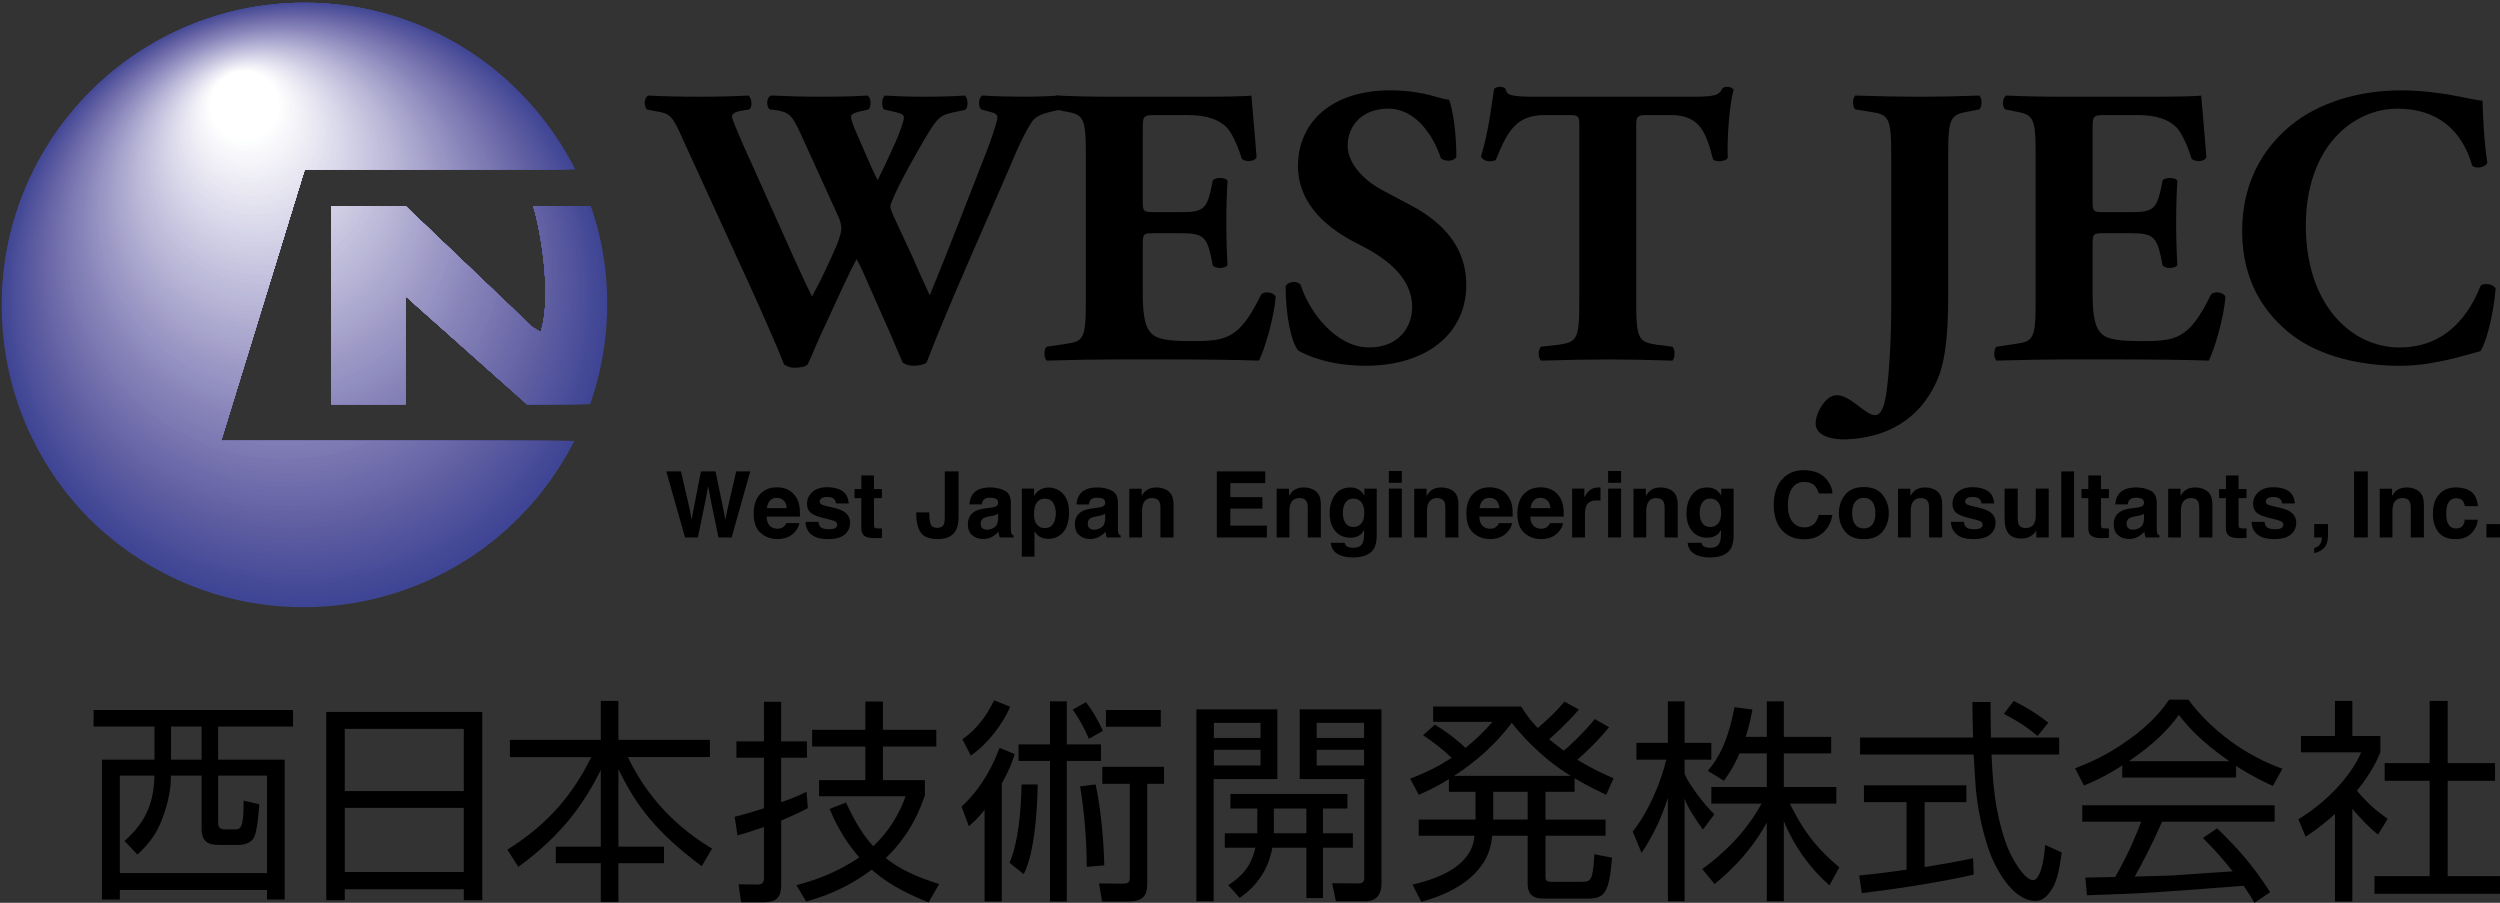 <?xml version="1.0" encoding="UTF-8"?>
<svg id="_レイヤー_2" data-name="レイヤー 2" xmlns="http://www.w3.org/2000/svg" xmlns:xlink="http://www.w3.org/1999/xlink" viewBox="0 0 166.117 59.987">
  <rect x="0" y="0" width="166.117" height="59.987" fill="#333333" stroke="none"/>
  <defs>
    <style>
      .cls-1 {
        fill: none;
      }

      .cls-2 {
        fill: #f9f9fc;
      }

      .cls-3 {
        fill: #9894c3;
      }

      .cls-4 {
        fill: #53559d;
      }

      .cls-5 {
        fill: #bcbad9;
      }

      .cls-6 {
        fill: #f0eff6;
      }

      .cls-7 {
        fill: #dcdbeb;
      }

      .cls-8 {
        fill: #cac8e1;
      }

      .cls-9 {
        fill: #f1f1f7;
      }

      .cls-10 {
        fill: #c4c1de;
      }

      .cls-11 {
        fill: #6c6aa9;
      }

      .cls-12 {
        fill: #424895;
      }

      .cls-13 {
        fill: #7876b0;
      }

      .cls-14 {
        fill: #7b78b2;
      }

      .cls-15 {
        fill: #6563a5;
      }

      .cls-16 {
        fill: #e6e4f1;
      }

      .cls-17 {
        fill: #404695;
      }

      .cls-18 {
        fill: #9c98c5;
      }

      .cls-19 {
        fill: #8380b7;
      }

      .cls-20 {
        fill: #dedcec;
      }

      .cls-21 {
        fill: #f5f5fa;
      }

      .cls-22 {
        fill: #c8c5e0;
      }

      .cls-23 {
        fill: #afabd1;
      }

      .cls-24 {
        fill: #b1aed2;
      }

      .cls-25 {
        fill: #bfbcda;
      }

      .cls-26 {
        fill: #7c79b3;
      }

      .cls-27 {
        fill: #8d89bd;
      }

      .cls-28 {
        fill: #f3f3f8;
      }

      .cls-29 {
        fill: #938fc0;
      }

      .cls-30 {
        fill: #ecebf4;
      }

      .cls-31 {
        fill: #6d6baa;
      }

      .cls-32 {
        fill: #716fac;
      }

      .cls-33 {
        fill: #d8d6e9;
      }

      .cls-34 {
        fill: #5d5ca1;
      }

      .cls-35 {
        fill: #ededf5;
      }

      .cls-36 {
        fill: #51539c;
      }

      .cls-37 {
        fill: #7371ad;
      }

      .cls-38 {
        fill: #6361a4;
      }

      .cls-39 {
        fill: #706dab;
      }

      .cls-40 {
        fill: #a29ec9;
      }

      .cls-41 {
        fill: #d6d4e8;
      }

      .cls-42 {
        fill: #a09cc7;
      }

      .cls-43 {
        fill: #e0dfee;
      }

      .cls-44 {
        fill: #c6c4df;
      }

      .cls-45 {
        fill: #9a96c4;
      }

      .cls-46 {
        fill: #d2d0e5;
      }

      .cls-47 {
        fill: #6765a6;
      }

      .cls-48 {
        fill: #444996;
      }

      .cls-49 {
        fill: #adaad0;
      }

      .cls-50 {
        fill: #7774af;
      }

      .cls-51 {
        fill: #cccae2;
      }

      .cls-52 {
        fill: #50529b;
      }

      .cls-53 {
        fill: #9490c1;
      }

      .cls-54 {
        fill: #57589f;
      }

      .cls-55 {
        fill: #fff;
      }

      .cls-56 {
        fill: #7e7bb4;
      }

      .cls-57 {
        fill: #5f5ea2;
      }

      .cls-58 {
        fill: #b9b6d7;
      }

      .cls-59 {
        fill: #c2c0dc;
      }

      .cls-60 {
        fill: #454a97;
      }

      .cls-61 {
        fill: #aba8cf;
      }

      .cls-62 {
        fill: #b5b2d4;
      }

      .cls-63 {
        fill: #484c98;
      }

      .cls-64 {
        fill: #bbb8d8;
      }

      .cls-65 {
        fill: #cecce3;
      }

      .cls-66 {
        fill: #4a4d99;
      }

      .cls-67 {
        fill: #e4e3f0;
      }

      .cls-68 {
        fill: #d4d2e6;
      }

      .cls-69 {
        fill: #eae8f3;
      }

      .cls-70 {
        fill: #4c4f9a;
      }

      .cls-71 {
        fill: #f7f7fb;
      }

      .cls-72 {
        fill: #7572ae;
      }

      .cls-73 {
        fill: #e2e0ef;
      }

      .cls-74 {
        fill: #b7b4d6;
      }

      .cls-75 {
        fill: #6160a3;
      }

      .cls-76 {
        fill: #8b87bc;
      }

      .cls-77 {
        fill: #9e9ac6;
      }

      .cls-78 {
        fill: #c0bddb;
      }

      .cls-79 {
        fill: #8582b8;
      }

      .cls-80 {
        fill: #a6a2cc;
      }

      .cls-81 {
        fill: #908dbf;
      }

      .cls-82 {
        fill: #5b5ba0;
      }

      .cls-83 {
        fill: #8f8bbe;
      }

      .cls-84 {
        fill: #817fb6;
      }

      .cls-85 {
        fill: #aaa6ce;
      }

      .cls-86 {
        fill: #59599f;
      }

      .cls-87 {
        fill: #6a68a8;
      }

      .cls-88 {
        fill: #dad8ea;
      }

      .cls-89 {
        fill: #b3b0d4;
      }

      .cls-90 {
        fill: #4e509a;
      }

      .cls-91 {
        fill: #a7a4cd;
      }

      .cls-92 {
        fill: #3e4594;
      }

      .cls-93 {
        fill: #55569e;
      }

      .cls-94 {
        fill: #e8e7f2;
      }

      .cls-95 {
        fill: #6967a7;
      }

      .cls-96 {
        clip-path: url(#clippath);
      }

      .cls-97 {
        fill: #a4a0ca;
      }

      .cls-98 {
        fill: #d0cee4;
      }

      .cls-99 {
        fill: #8783b9;
      }

      .cls-100 {
        fill: #8985ba;
      }

      .cls-101 {
        fill: #9793c2;
      }

      .cls-102 {
        fill: #fbfbfd;
      }

      .cls-103 {
        fill: #807db5;
      }

      .cls-104 {
        fill: #fcfdfd;
      }
    </style>
    <clipPath id="clippath">
      <path class="cls-1" d="M35.926,22.062l-.543-.318-8.445-8.048h-4.918v13.16h4.918v-7.154h.048l8.027,7.154h4.268c.596-1.725.963-3.556,1.066-5.46v-2.169c-.104-1.929-.48-3.783-1.089-5.53h-3.826c.495,1.592,1.258,6.006.495,8.365ZM.114,20.31c0,11.119,9.013,20.131,20.13,20.131,7.89,0,14.716-4.539,18.017-11.148H14.689l5.555-18.04h17.979C34.905,4.686,28.104.18,20.244.18,9.126.18.114,9.194.114,20.31s9.013,20.131,20.13,20.131"/>
    </clipPath>
  </defs>
  <g id="_レイヤー_1-2" data-name="レイヤー 1">
    <g>
      <g>
        <g>
          <path d="M69.687,7.459c-.608.158-.899.344-1.084.582-.291.423-.767,1.27-1.454,2.935-1.322,3.094-4.284,9.679-5.58,13.116-.159.132-.529.211-.872.211-.291,0-.529-.079-.714-.211-.291-.634-.662-1.586-1.005-2.327l-1.111-2.513c-.37-.846-.714-1.64-.952-2.036-.238.45-.555,1.084-.899,1.825l-1.243,2.698c-.423.845-.688,1.613-1.111,2.485-.132.133-.476.212-.872.212-.291,0-.45-.079-.688-.212-.423-1.111-1.481-3.491-2.38-5.474l-4.337-9.467c-.688-1.587-.873-1.745-1.745-1.878l-.661-.132c-.212-.265-.186-.794.106-.925.978.053,2.089.079,3.438.079,1.164,0,2.195-.026,3.2-.079.212.106.318.767.053.925l-.476.079c-.476.079-.661.211-.661.396s.528,1.428,1.375,3.279l2.618,5.844c.74,1.64,1.005,2.195,1.323,2.83.317-.582.74-1.375,1.269-2.565l.343-.767c.185-.423.344-1.004.344-1.163s-.053-.45-.159-.714l-2.538-5.58c-.609-1.323-.794-1.482-1.798-1.613l-.265-.027c-.265-.212-.211-.82.079-.925,1.137.053,2.169.079,3.332.079,1.349,0,2.354-.026,3.042-.079.317.079.291.794.106.925l-.45.106c-.318.052-.714.185-.714.37,0,.211.133.503.238.794l.793,1.825c.238.555.503,1.137.741,1.613.264-.555.528-1.084.793-1.666l.238-.529c.476-1.004.714-1.798.714-1.957,0-.185-.106-.265-.529-.37l-.794-.185c-.185-.185-.159-.794.079-.925.767.053,1.719.079,2.591.079,1.032,0,2.01-.026,2.698-.079.211.132.265.767.026.952l-.74.158c-.899.185-1.084.291-2.01,1.878-.635,1.084-1.296,2.301-1.64,2.988-.238.476-.582,1.243-.582,1.376,0,.079.026.238.211.66l1.243,2.671c.635,1.481,1.005,2.221,1.164,2.591,1.269-3.068,2.512-6.347,3.781-9.573.185-.45.714-1.957.714-2.248,0-.186-.159-.291-.503-.371l-.582-.158c-.212-.238-.159-.794.079-.925.846.053,1.903.079,2.697.079.925,0,1.693-.026,2.433-.079.238.132.265.714.079.925l-.794.185Z"/>
          <path d="M75.932,13.303c0,.74.026.793.74.793h1.825c1.375,0,1.666-.185,1.957-1.454l.132-.662c.185-.211.846-.211.979.027-.053.846-.079,1.798-.079,2.803,0,1.004.026,1.957.079,2.803-.133.238-.793.265-.979.026l-.132-.66c-.291-1.269-.582-1.482-1.957-1.482h-1.825c-.714,0-.74.027-.74.82v3.147c0,1.217.106,2.063.423,2.513.344.477.847.688,2.777.688,2.301,0,3.2-.08,4.654-3.068.211-.291.873-.185.979.133-.106,1.375-.74,3.517-1.111,4.231-1.401-.053-3.94-.079-6.108-.079h-3.438c-1.269,0-2.565.026-4.549.079-.211-.159-.211-.794,0-.925l1.243-.185c1.19-.159,1.348-.344,1.348-2.777v-9.864c0-2.406-.158-2.592-1.348-2.803l-.662-.132c-.238-.158-.211-.767.053-.925,1.243.053,2.539.079,3.808.079h5.606c1.693,0,3.2-.026,3.544-.079.026.423.211,2.327.344,4.099-.106.291-.714.344-.979.106-.291-.926-.661-1.719-1.005-2.089-.502-.503-1.296-.82-2.591-.82h-2.115c-.873,0-.873.053-.873,1.031v4.628Z"/>
          <path d="M90.766,24.304c-2.433,0-3.941-.687-4.496-1.005-.502-.582-.846-2.485-.846-4.284.185-.344.794-.37,1.005-.08.529,1.72,2.301,4.152,4.549,4.152,1.957,0,2.856-1.348,2.856-2.671,0-2.142-2.01-3.411-3.596-4.205-1.904-.952-3.967-2.539-3.993-5.157,0-2.988,2.301-5.051,6.135-5.051.873,0,1.957.106,3.015.423.344.106.582.159.899.211.212.582.476,2.01.476,3.782-.133.317-.794.344-1.032.079-.45-1.348-1.587-3.279-3.491-3.279-1.745,0-2.698,1.137-2.698,2.46,0,1.216,1.084,2.327,2.407,3.014l1.745.925c1.64.873,3.729,2.407,3.729,5.315,0,3.253-2.671,5.369-6.664,5.369Z"/>
          <path d="M104.94,8.412c0-.635,0-.767-.635-.767h-1.64c-1.93,0-2.486,1.057-3.279,2.989-.318.159-.82.106-.979-.238.555-1.825.688-3.464.873-4.495.106-.08.238-.133.37-.133.132,0,.265.026.37.106.131.449.211.555,2.221.555h9.838c1.745,0,2.142-.026,2.38-.582.106-.054.185-.08.344-.08.157,0,.344.106.396.185-.264.899-.449,3.042-.396,4.549-.133.238-.847.291-.979.079-.45-1.693-.82-2.935-2.803-2.935h-1.586c-.635,0-.714.079-.714.767v11.662c0,2.459.159,2.645,1.349,2.83l1.058.133c.185.159.185.767,0,.925-1.719-.053-3.042-.079-4.232-.079-1.269,0-2.644.026-4.495.079-.211-.159-.211-.767,0-.925l1.19-.133c1.19-.185,1.349-.37,1.349-2.83v-11.662Z"/>
          <path d="M125.666,10.289c0-2.486-.158-2.671-1.375-2.857l-1.005-.158c-.211-.158-.211-.767,0-.925,1.693.053,3.015.079,4.258.079,1.269,0,2.591-.026,3.966-.079.212.158.212.767,0,.925l-.687.132c-1.217.211-1.375.397-1.375,2.883v9.573c0,2.089-.159,3.913-.608,5.104-.899,2.327-2.83,4.098-6.188,4.231-.74.026-2.01-.159-2.01-1.058,0-.502.318-1.163.688-1.533.211-.212.45-.344.74-.344.423,0,.899.318,1.349.662.45.343.872.661,1.163.661.608,0,.741-1.243.847-2.169.052-.45.238-2.38.238-5.183v-9.944Z"/>
          <path d="M139.045,13.303c0,.74.026.793.74.793h1.825c1.375,0,1.666-.185,1.957-1.454l.133-.662c.185-.211.846-.211.978.027-.052.846-.079,1.798-.079,2.803,0,1.004.027,1.957.079,2.803-.132.238-.793.265-.978.026l-.133-.66c-.291-1.269-.582-1.482-1.957-1.482h-1.825c-.714,0-.74.027-.74.82v3.147c0,1.217.106,2.063.423,2.513.344.477.847.688,2.777.688,2.301,0,3.2-.08,4.654-3.068.211-.291.872-.185.978.133-.106,1.375-.74,3.517-1.111,4.231-1.401-.053-3.94-.079-6.109-.079h-3.437c-1.269,0-2.565.026-4.549.079-.211-.159-.211-.794,0-.925l1.243-.185c1.189-.159,1.348-.344,1.348-2.777v-9.864c0-2.406-.159-2.592-1.348-2.803l-.662-.132c-.238-.158-.211-.767.053-.925,1.243.053,2.539.079,3.808.079h5.606c1.692,0,3.2-.026,3.544-.079.026.423.211,2.327.344,4.099-.106.291-.714.344-.979.106-.291-.926-.661-1.719-1.005-2.089-.503-.503-1.296-.82-2.592-.82h-2.115c-.872,0-.872.053-.872,1.031v4.628Z"/>
          <path d="M164.958,6.692c0,.477.079,2.592.317,4.126-.106.318-.82.423-1.005.185-.714-2.459-2.406-3.782-4.971-3.782-2.936,0-6.083,2.513-6.083,7.776s3.041,8.092,6.215,8.092c3.2,0,4.681-2.301,5.395-4.098.211-.212.846-.133,1.005.185-.185,1.957-.635,3.543-1.005,4.152-1.428.396-3.305.978-5.369.978-2.591,0-5.236-.608-7.114-2.009-1.904-1.454-3.359-3.649-3.359-6.929,0-3.227,1.376-5.5,3.201-7.008,1.877-1.56,4.575-2.354,7.325-2.354,2.697,0,4.654.635,5.448.687Z"/>
          <g>
            <path d="M44.274,31.324h.975l.58,2.513.126.7.127-.684.494-2.528h.968l.521,2.513.134.7.134-.673.586-2.54h.932l-1.236,4.388h-.874l-.53-2.567-.154-.848-.156.848-.529,2.567h-.852l-1.245-4.388Z"/>
            <path d="M52.07,33.254c.122.116.19.287.204.511h-1.318c.027-.211.095-.377.204-.5.107-.123.259-.185.456-.185.181,0,.332.059.454.174ZM50.506,32.83c-.283.3-.426.731-.426,1.293,0,.599.157,1.031.474,1.298.315.266.679.399,1.092.399.501,0,.89-.158,1.167-.473.178-.198.279-.394.302-.587h-.868c-.046.095-.099.171-.158.223-.108.1-.25.149-.425.149-.164,0-.306-.04-.423-.122-.192-.132-.294-.359-.307-.685h2.22c.004-.28-.005-.494-.025-.643-.038-.254-.121-.477-.248-.67-.141-.218-.319-.378-.536-.479-.216-.102-.459-.152-.729-.152-.454,0-.824.151-1.109.45Z"/>
            <path d="M53.891,35.499c.242.215.618.323,1.129.323.501,0,.869-.102,1.109-.304.238-.204.357-.466.357-.787,0-.244-.082-.448-.249-.611-.169-.161-.423-.281-.76-.361-.506-.111-.8-.189-.883-.235-.084-.043-.126-.113-.126-.211,0-.078.039-.145.118-.203.078-.057.209-.086.395-.086.222,0,.382.057.476.172.049.064.08.15.092.259h.849c-.039-.396-.184-.676-.44-.838-.255-.162-.584-.243-.989-.243-.427,0-.758.108-.993.323-.235.215-.353.474-.353.773,0,.254.075.448.227.584.151.138.41.251.778.343.509.121.805.206.883.256.079.05.119.122.119.217,0,.1-.049.173-.148.224-.097.05-.229.074-.396.074-.285,0-.479-.057-.584-.17-.059-.064-.099-.171-.115-.321h-.86c0,.334.121.609.365.823Z"/>
            <path d="M57.233,33.101h-.452v-.604h.452v-.905h.84v.905h.527v.604h-.527v1.716c0,.133.017.215.05.248.034.033.137.05.31.05.026,0,.052-.001.082-.002.028-.001.057-.002.084-.004v.633l-.402.015c-.401.015-.675-.056-.821-.208-.095-.097-.144-.246-.144-.45v-1.998Z"/>
            <path d="M60.881,34.048h.866v.102c.008.339.045.578.111.716.066.138.209.207.427.207.216,0,.358-.075.429-.227.041-.089.062-.239.062-.452v-3.07h.917v3.055c0,.373-.066.669-.193.887-.218.369-.613.554-1.181.554-.571,0-.953-.15-1.147-.448-.196-.299-.292-.706-.292-1.222v-.102Z"/>
            <path d="M66.081,35.036c-.153.108-.321.161-.503.161-.115,0-.213-.032-.294-.097-.081-.064-.121-.169-.121-.314,0-.163.066-.283.196-.361.079-.046.206-.084.385-.116l.191-.035c.095-.018.17-.037.225-.059.053-.02.108-.048.162-.082v.316c-.005.284-.086.48-.24.586ZM64.773,33.983c-.308.179-.462.467-.462.866,0,.307.096.545.288.713.191.168.434.252.727.252.23,0,.436-.053.62-.158.153-.089.287-.198.404-.325.006.074.015.14.025.196.01.058.028.119.053.185h.923v-.125c-.055-.025-.098-.059-.125-.098-.028-.04-.045-.115-.052-.227-.004-.146-.006-.272-.006-.376v-1.488c0-.391-.137-.657-.414-.798-.276-.141-.59-.211-.946-.211-.546,0-.931.143-1.155.429-.142.182-.22.416-.238.7h.819c.019-.125.059-.225.119-.298.084-.099.226-.148.426-.148.179,0,.314.025.405.075.094.051.139.142.139.275,0,.11-.06.19-.181.242-.068.03-.18.054-.338.074l-.288.036c-.327.041-.576.111-.744.209Z"/>
            <path d="M69.971,34.819c-.124.182-.305.274-.541.274-.162,0-.303-.045-.423-.135-.201-.153-.3-.417-.3-.795,0-.238.03-.434.089-.589.115-.291.327-.438.634-.438.256,0,.441.097.555.289.115.193.171.414.171.664,0,.304-.063.546-.186.729ZM69.002,32.613c-.103.082-.202.193-.292.333v-.479h-.813v4.522h.84v-1.691c.09.137.182.241.274.313.171.128.385.193.643.193.406,0,.736-.15.994-.449.257-.3.385-.736.385-1.308,0-.541-.132-.952-.395-1.232-.263-.28-.584-.42-.962-.42-.261,0-.485.072-.673.217Z"/>
            <path d="M73.435,34.45v-.316c-.053.034-.108.061-.162.082-.055.021-.129.041-.226.059l-.189.035c-.18.032-.307.07-.385.116-.131.078-.196.198-.196.361,0,.144.04.249.12.314.081.065.177.097.293.097.183,0,.351-.053.505-.161.154-.106.233-.302.24-.586ZM72.631,33.774l.289-.036c.157-.02.269-.045.336-.074.121-.052.182-.132.182-.242,0-.133-.046-.224-.139-.275-.092-.05-.228-.075-.406-.075-.202,0-.343.049-.426.148-.06.074-.099.173-.119.298h-.818c.018-.284.098-.517.238-.7.225-.286.609-.429,1.155-.429.356,0,.671.07.948.211.275.141.412.407.412.798v1.488c0,.103.001.229.006.376.006.111.022.186.05.227.028.039.07.073.126.098v.125h-.923c-.026-.066-.045-.127-.054-.185-.01-.057-.018-.122-.025-.196-.117.127-.251.235-.404.325-.182.105-.389.158-.619.158-.294,0-.537-.084-.729-.252-.191-.168-.287-.406-.287-.713,0-.399.155-.687.461-.866.17-.097.417-.167.745-.209Z"/>
            <path d="M76.833,32.389c.336,0,.61.088.823.264.213.176.321.467.321.874v2.185h-.87v-1.974c0-.171-.024-.302-.07-.393-.083-.167-.241-.25-.476-.25-.288,0-.486.121-.593.366-.055.129-.083.294-.083.495v1.756h-.845v-3.239h.819v.473c.108-.166.212-.286.309-.36.175-.13.395-.196.663-.196Z"/>
            <path d="M84.072,31.324v.777h-2.322v.932h2.132v.761h-2.132v1.129h2.429v.789h-3.325v-4.388h3.219Z"/>
            <path d="M86.623,32.389c.335,0,.61.088.823.264.213.176.321.467.321.874v2.185h-.87v-1.974c0-.171-.022-.302-.068-.393-.083-.167-.242-.25-.476-.25-.287,0-.486.121-.593.366-.056.129-.084.294-.084.495v1.756h-.845v-3.239h.819v.473c.108-.166.212-.286.309-.36.175-.13.396-.196.664-.196Z"/>
            <path d="M89.324,34.605c-.063-.147-.095-.315-.095-.503,0-.219.03-.402.089-.55.113-.28.318-.421.617-.421.218,0,.392.081.522.242.131.16.195.395.195.702,0,.327-.068.566-.205.716-.137.15-.305.226-.503.226-.298,0-.505-.138-.62-.411ZM88.711,32.883c-.241.329-.361.734-.361,1.216,0,.501.125.897.374,1.189.249.293.582.439.998.439.27,0,.49-.065.657-.193.095-.069.181-.173.263-.312v.208c0,.309-.033.53-.101.661-.104.204-.309.307-.613.307-.217,0-.372-.039-.462-.116-.055-.044-.092-.115-.117-.214h-.922c.028.323.172.566.434.729.263.162.602.244,1.017.244.686,0,1.151-.182,1.392-.548.14-.213.211-.528.211-.946v-3.079h-.824v.468c-.126-.229-.294-.385-.5-.471-.121-.05-.263-.075-.425-.075-.441,0-.782.164-1.021.493Z"/>
            <path d="M93.147,31.297v.782h-.861v-.782h.861ZM92.286,35.712v-3.245h.861v3.245h-.861Z"/>
            <path d="M95.103,32.586c-.098.074-.202.194-.311.36v-.473h-.819v3.239h.846v-1.756c0-.2.028-.365.083-.495.107-.244.305-.366.592-.366.235,0,.393.083.477.25.045.091.068.222.068.393v1.974h.869v-2.185c0-.407-.106-.698-.32-.874-.213-.176-.488-.264-.824-.264-.267,0-.488.066-.662.196Z"/>
            <path d="M99.427,33.254c.121.116.189.287.203.511h-1.319c.027-.211.095-.377.203-.5.108-.123.26-.185.458-.185.181,0,.331.059.455.174ZM97.864,32.83c-.284.3-.427.731-.427,1.293,0,.599.158,1.031.474,1.298.315.266.68.399,1.093.399.499,0,.887-.158,1.166-.473.179-.198.279-.394.3-.587h-.866c-.046.095-.099.171-.158.223-.108.1-.251.149-.425.149-.164,0-.306-.04-.423-.122-.192-.132-.293-.359-.306-.685h2.22c.004-.28-.005-.494-.027-.643-.037-.254-.12-.477-.246-.67-.142-.218-.32-.378-.536-.479-.217-.102-.459-.152-.729-.152-.455,0-.824.151-1.109.45Z"/>
            <path d="M102.816,33.254c.122.116.191.287.204.511h-1.319c.028-.211.095-.377.204-.5.108-.123.261-.185.457-.185.18,0,.332.059.454.174ZM101.253,32.83c-.284.3-.427.731-.427,1.293,0,.599.157,1.031.473,1.298.316.266.68.399,1.093.399.499,0,.889-.158,1.167-.473.178-.198.278-.394.3-.587h-.865c-.046.095-.098.171-.158.223-.109.1-.251.149-.426.149-.164,0-.305-.04-.422-.122-.193-.132-.296-.359-.307-.685h2.221c.004-.28-.005-.494-.028-.643-.037-.254-.119-.477-.246-.67-.141-.218-.32-.378-.537-.479-.216-.102-.459-.152-.729-.152-.455,0-.825.151-1.109.45Z"/>
            <path d="M106.233,32.389c.017,0,.03.001.041.001.011.001.035.003.073.005v.87c-.054-.007-.102-.01-.144-.012-.041-.001-.074-.003-.1-.003-.342,0-.571.111-.689.334-.066.125-.097.317-.097.578v1.55h-.856v-3.245h.811v.566c.131-.217.244-.365.343-.444.159-.133.365-.2.618-.2Z"/>
            <path d="M107.714,31.297v.782h-.859v-.782h.859ZM106.856,35.712v-3.245h.859v3.245h-.859Z"/>
            <path d="M109.671,32.586c-.098.074-.201.194-.31.36v-.473h-.819v3.239h.846v-1.756c0-.2.028-.365.083-.495.108-.244.305-.366.593-.366.234,0,.393.083.477.25.045.091.068.222.068.393v1.974h.87v-2.185c0-.407-.107-.698-.321-.874-.213-.176-.487-.264-.823-.264-.268,0-.489.066-.663.196Z"/>
            <path d="M113.036,34.605c-.064-.147-.096-.315-.096-.503,0-.219.03-.402.089-.55.114-.28.319-.421.617-.421.219,0,.392.081.522.242.131.16.195.395.195.702,0,.327-.069.566-.206.716-.137.15-.304.226-.503.226-.297,0-.503-.138-.618-.411ZM112.422,32.883c-.24.329-.361.734-.361,1.216,0,.501.124.897.374,1.189.249.293.583.439.999.439.27,0,.49-.065.658-.193.093-.069.181-.173.262-.312v.208c0,.309-.035.53-.101.661-.104.204-.308.307-.615.307-.215,0-.369-.039-.461-.116-.053-.044-.092-.115-.115-.214h-.923c.028.323.173.566.435.729.261.162.6.244,1.015.244.686,0,1.151-.182,1.393-.548.14-.213.211-.528.211-.946v-3.079h-.825v.468c-.126-.229-.293-.385-.501-.471-.121-.05-.263-.075-.425-.075-.44,0-.78.164-1.021.493Z"/>
            <path d="M118.404,35.227c.361.405.858.607,1.489.607.51,0,.928-.149,1.254-.449.327-.3.53-.689.609-1.168h-.908c-.061.227-.139.396-.233.51-.168.21-.414.315-.734.315-.314,0-.573-.123-.777-.367-.202-.245-.303-.614-.303-1.106,0-.492.095-.873.288-1.142.192-.269.455-.404.789-.404.327,0,.575.096.74.287.094.107.17.266.23.477h.916c-.013-.274-.114-.547-.304-.819-.341-.484-.881-.727-1.62-.727-.551,0-1.006.181-1.363.542-.411.414-.618,1.006-.618,1.772,0,.708.182,1.266.543,1.673Z"/>
            <path d="M123.269,34.849c-.134-.177-.2-.427-.2-.753,0-.325.066-.576.2-.751.134-.175.326-.264.573-.264.249,0,.44.088.573.264.133.175.2.426.2.751,0,.326-.066.577-.2.753-.133.177-.324.265-.573.265-.246,0-.439-.088-.573-.265ZM125.092,32.878c-.274-.343-.689-.515-1.247-.515-.558,0-.974.172-1.247.515-.274.344-.41.749-.41,1.218,0,.476.136.884.41,1.222.274.339.689.508,1.247.508.557,0,.973-.169,1.247-.508.275-.338.412-.745.412-1.222,0-.468-.137-.874-.412-1.218Z"/>
            <path d="M127.245,32.586c-.097.074-.2.194-.309.36v-.473h-.819v3.239h.845v-1.756c0-.2.028-.365.084-.495.107-.244.304-.366.592-.366.234,0,.393.083.476.25.046.091.068.222.068.393v1.974h.869v-2.185c0-.407-.106-.698-.32-.874-.213-.176-.488-.264-.823-.264-.268,0-.489.066-.664.196Z"/>
            <path d="M129.636,34.676h.861c.017.151.056.258.115.321.105.113.3.17.583.17.168,0,.3-.024.399-.074.098-.05.146-.124.146-.224,0-.095-.038-.168-.119-.217-.079-.049-.374-.135-.883-.256-.368-.092-.626-.205-.778-.343-.15-.135-.225-.33-.225-.584,0-.299.117-.557.352-.773.235-.215.566-.323.993-.323.405,0,.736.082.99.243.256.162.402.441.44.838h-.849c-.012-.109-.043-.195-.093-.259-.094-.115-.251-.172-.476-.172-.184,0-.316.028-.394.086-.078.058-.117.125-.117.203,0,.097.042.168.125.211.083.046.378.125.885.235.338.079.591.2.758.361.167.162.251.366.251.611,0,.321-.12.584-.359.787-.239.203-.608.304-1.109.304-.509,0-.887-.107-1.129-.323-.244-.215-.365-.49-.365-.823Z"/>
            <path d="M133.201,32.467h.869v1.956c0,.184.022.323.065.417.078.165.23.247.456.247.291,0,.488-.118.595-.351.056-.128.084-.296.084-.504v-1.765h.86v3.245h-.824v-.459c-.008.01-.029.04-.06.089-.032.05-.069.094-.114.131-.132.119-.26.2-.385.244-.124.044-.27.066-.436.066-.481,0-.803-.173-.971-.519-.093-.19-.14-.471-.14-.843v-1.956Z"/>
            <path d="M137.815,31.324v4.388h-.849v-4.388h.849Z"/>
            <path d="M138.762,33.101h-.452v-.604h.452v-.905h.84v.905h.526v.604h-.526v1.716c0,.133.017.215.05.248.035.033.137.05.31.05.025,0,.053-.001.082-.002.029-.001.057-.002.084-.004v.633l-.401.015c-.401.015-.675-.056-.822-.208-.096-.097-.143-.246-.143-.45v-1.998Z"/>
            <path d="M142.221,35.036c-.154.108-.321.161-.503.161-.115,0-.214-.032-.294-.097-.08-.064-.121-.169-.121-.314,0-.163.066-.283.197-.361.078-.046.205-.084.384-.116l.191-.035c.096-.018.17-.037.225-.059.055-.02.109-.048.162-.082v.316c-.006.284-.086.48-.24.586ZM140.912,33.983c-.307.179-.461.467-.461.866,0,.307.095.545.287.713.191.168.434.252.727.252.231,0,.438-.053.62-.158.153-.089.289-.198.405-.325.005.074.013.14.024.196.01.058.028.119.053.185h.923v-.125c-.056-.025-.097-.059-.126-.098-.028-.04-.044-.115-.05-.227-.004-.146-.006-.272-.006-.376v-1.488c0-.391-.138-.657-.414-.798-.276-.141-.591-.211-.946-.211-.546,0-.931.143-1.155.429-.14.182-.221.416-.238.7h.819c.02-.125.059-.225.119-.298.084-.099.227-.148.426-.148.179,0,.314.025.406.075.093.051.138.142.138.275,0,.11-.059.19-.182.242-.067.03-.18.054-.336.074l-.288.036c-.329.041-.577.111-.746.209Z"/>
            <path d="M145.196,32.586c-.097.074-.201.194-.309.36v-.473h-.819v3.239h.845v-1.756c0-.2.027-.365.083-.495.108-.244.306-.366.593-.366.234,0,.392.083.476.25.046.091.068.222.068.393v1.974h.87v-2.185c0-.407-.106-.698-.32-.874-.213-.176-.488-.264-.823-.264-.268,0-.49.066-.664.196Z"/>
            <path d="M147.905,33.101h-.453v-.604h.453v-.905h.84v.905h.528v.604h-.528v1.716c0,.133.017.215.051.248.033.033.136.05.309.05.026,0,.053-.001.082-.002.028-.001.057-.002.086-.004v.633l-.401.015c-.403.015-.676-.056-.823-.208-.096-.097-.144-.246-.144-.45v-1.998Z"/>
            <path d="M149.98,35.499c.243.215.62.323,1.131.323.499,0,.869-.102,1.107-.304.24-.204.36-.466.36-.787,0-.244-.084-.448-.25-.611-.169-.161-.421-.281-.76-.361-.506-.111-.8-.189-.883-.235-.084-.043-.125-.113-.125-.211,0-.078.039-.145.117-.203.078-.057.21-.086.394-.086.224,0,.383.057.476.172.05.064.081.15.093.259h.848c-.037-.396-.184-.676-.439-.838-.254-.162-.586-.243-.99-.243-.426,0-.758.108-.993.323-.236.215-.354.474-.354.773,0,.254.076.448.227.584.151.138.41.251.776.343.51.121.806.206.885.256.079.05.12.122.12.217,0,.1-.051.173-.148.224-.098.05-.231.074-.397.074-.284,0-.478-.057-.585-.17-.059-.064-.097-.171-.115-.321h-.861c0,.334.122.609.365.823Z"/>
            <path d="M153.77,36.745v-.328c.171-.047.296-.127.376-.238.081-.111.127-.267.139-.468h-.514v-.887h.917v.768c0,.135-.019.276-.054.423-.036.147-.103.274-.2.381-.106.115-.229.202-.372.261-.142.058-.238.088-.292.088Z"/>
            <path d="M157.33,31.324v4.388h-.911v-4.388h.911Z"/>
            <path d="M159.914,32.389c.336,0,.611.088.823.264.215.176.321.467.321.874v2.185h-.87v-1.974c0-.171-.022-.302-.068-.393-.084-.167-.241-.25-.476-.25-.287,0-.486.121-.591.366-.056.129-.084.294-.084.495v1.756h-.845v-3.239h.818v.473c.108-.166.211-.286.309-.36.175-.13.396-.196.663-.196Z"/>
            <path d="M164.649,33.631h-.87c-.016-.122-.057-.23-.122-.327-.094-.131-.243-.197-.443-.197-.285,0-.481.142-.587.425-.055.152-.082.352-.082.602,0,.238.027.43.082.575.103.271.293.405.573.405.198,0,.339-.054.423-.162.083-.107.135-.245.151-.416h.867c-.021.258-.113.503-.28.732-.266.372-.66.557-1.182.557-.521,0-.905-.154-1.152-.464-.245-.309-.368-.711-.368-1.205,0-.559.136-.991.407-1.302.271-.309.646-.464,1.126-.464.407,0,.738.091.997.274.26.183.412.506.461.968Z"/>
            <path d="M165.215,35.712v-.887h.901v.887h-.901Z"/>
          </g>
        </g>
        <g class="cls-96">
          <path class="cls-92" d="M36.504,32.013c6.539-9.022,4.529-21.634-4.491-28.172C22.992-2.697,10.379-.686,3.842,8.335-2.698,17.353-.686,29.966,8.334,36.504c9.02,6.539,21.632,4.528,28.17-4.491Z"/>
          <g>
            <path class="cls-17" d="M36.321,31.778c6.481-8.941,4.491-21.442-4.454-27.925C22.93-2.627,10.427-.634,3.945,8.306-2.534,17.248-.542,29.749,8.399,36.231c8.942,6.481,21.443,4.488,27.922-4.453Z"/>
            <path class="cls-12" d="M36.142,31.543c6.425-8.861,4.448-21.253-4.413-27.677C22.867-2.558,10.472-.581,4.049,8.28-2.374,17.143-.396,29.535,8.464,35.958c8.862,6.426,21.253,4.448,27.678-4.415Z"/>
            <path class="cls-48" d="M35.962,31.311c6.365-8.782,4.406-21.066-4.375-27.431C22.802-2.487,10.52-.528,4.154,8.253-2.211,17.037-.254,29.32,8.527,35.685c8.785,6.367,21.067,4.407,27.434-4.375Z"/>
            <path class="cls-60" d="M35.776,31.076c6.311-8.702,4.368-20.875-4.334-27.184C22.739-2.418,10.567-.477,4.258,8.229-2.051,16.933-.11,29.102,8.594,35.413c8.703,6.307,20.875,4.369,27.182-4.337Z"/>
            <path class="cls-63" d="M35.595,30.843c6.255-8.624,4.329-20.686-4.295-26.938C22.676-2.348,10.614-.422,4.362,8.202-1.889,16.825.034,28.887,8.659,35.139c8.623,6.252,20.686,4.329,26.936-4.296Z"/>
            <path class="cls-66" d="M35.414,30.609c6.195-8.544,4.289-20.495-4.256-26.691C22.611-2.277,10.664-.371,4.467,8.175-1.73,16.723.178,28.672,8.724,34.867c8.547,6.194,20.498,4.288,26.69-4.258Z"/>
            <path class="cls-70" d="M35.232,30.375c6.137-8.468,4.25-20.305-4.216-26.444C22.549-2.208,10.709-.318,4.572,8.149-1.566,16.615.322,28.454,8.789,34.593c8.466,6.137,20.305,4.25,26.443-4.218Z"/>
            <path class="cls-90" d="M35.051,30.14c6.081-8.387,4.207-20.117-4.178-26.196C22.486-2.136,10.755-.266,4.674,8.122-1.405,16.51.465,28.239,8.852,34.318c8.389,6.082,20.117,4.212,26.199-4.178Z"/>
            <path class="cls-52" d="M34.87,29.906c6.023-8.307,4.169-19.926-4.139-25.949C22.421-2.066,10.803-.212,4.778,8.096-1.243,16.404.609,28.022,8.919,34.048c8.307,6.022,19.927,4.168,25.951-4.141Z"/>
            <path class="cls-36" d="M34.688,29.673c5.965-8.227,4.132-19.738-4.099-25.702C22.358-1.997,10.852-.161,4.884,8.07-1.081,16.299.751,27.805,8.982,33.774c8.231,5.966,19.739,4.13,25.706-4.101Z"/>
            <path class="cls-4" d="M34.505,29.441c5.91-8.153,4.092-19.55-4.058-25.458C22.296-1.926,10.896-.109,4.987,8.043-.92,16.194.897,27.593,9.049,33.499c8.15,5.908,19.549,4.093,25.456-4.058Z"/>
            <path class="cls-93" d="M34.326,29.204c5.85-8.07,4.049-19.357-4.024-25.21C22.231-1.857,10.943-.055,5.093,8.016-.759,16.087,1.043,27.376,9.112,33.227c8.073,5.851,19.36,4.05,25.214-4.023Z"/>
            <path class="cls-54" d="M34.141,28.971c5.795-7.992,4.013-19.168-3.981-24.961C22.166-1.786,10.99-.002,5.196,7.99-.596,15.983,1.185,27.159,9.179,32.952c7.992,5.796,19.17,4.013,24.962-3.981Z"/>
            <path class="cls-86" d="M33.96,28.738c5.737-7.912,3.973-18.98-3.941-24.715C22.105-1.715,11.038.049,5.302,7.963-.436,15.878,1.329,26.943,9.244,32.679c7.913,5.737,18.98,3.973,24.716-3.941Z"/>
            <path class="cls-82" d="M33.779,28.504c5.679-7.835,3.931-18.792-3.902-24.47C22.042-1.646,11.085.101,5.405,7.936-.273,15.771,1.473,26.726,9.309,32.407c7.834,5.68,18.79,3.931,24.47-3.902Z"/>
            <path class="cls-34" d="M33.597,28.272c5.622-7.757,3.891-18.603-3.865-24.226C21.977-1.575,11.133.154,5.511,7.912-.111,15.666,1.617,26.511,9.372,32.135c7.755,5.621,18.602,3.893,24.224-3.862Z"/>
            <path class="cls-57" d="M33.414,28.037c5.564-7.678,3.853-18.411-3.824-23.976C21.915-1.505,11.178.206,5.614,7.883.05,15.559,1.761,26.297,9.439,31.862c7.676,5.563,18.41,3.853,23.975-3.826Z"/>
            <path class="cls-75" d="M33.235,27.804c5.506-7.599,3.811-18.224-3.785-23.731C21.851-1.435,11.226.26,5.718,7.858.21,15.456,1.905,26.079,9.501,31.59c7.6,5.507,18.223,3.811,23.734-3.786Z"/>
            <path class="cls-38" d="M33.052,27.569c5.449-7.519,3.771-18.033-3.746-23.483C21.785-1.364,11.273.311,5.823,7.831.372,15.349,2.048,25.863,9.569,31.314c7.516,5.451,18.031,3.774,23.483-3.745Z"/>
            <path class="cls-15" d="M32.867,27.334c5.396-7.437,3.735-17.841-3.705-23.235C21.726-1.294,11.319.365,5.927,7.804c-5.394,7.441-3.735,17.846,3.707,23.238,7.437,5.392,17.842,3.731,23.233-3.708Z"/>
            <path class="cls-47" d="M32.688,27.102c5.336-7.362,3.694-17.655-3.666-22.991C21.662-1.225,11.367.418,6.031,7.779c-5.336,7.36-3.693,17.652,3.667,22.991,7.359,5.333,17.655,3.692,22.99-3.667Z"/>
            <path class="cls-95" d="M32.505,26.867c5.278-7.281,3.656-17.464-3.626-22.744C21.596-1.156,11.414.471,6.136,7.753c-5.278,7.28-3.654,17.463,3.628,22.741,7.281,5.281,17.463,3.656,22.741-3.626Z"/>
            <path class="cls-87" d="M32.323,26.633c5.223-7.202,3.615-17.275-3.59-22.495C21.532-1.083,11.459.521,6.24,7.724c-5.221,7.202-3.614,17.276,3.588,22.497s17.274,3.616,22.496-3.589Z"/>
            <path class="cls-11" d="M32.142,26.399c5.163-7.124,3.576-17.085-3.549-22.248C21.47-1.013,11.509.575,6.343,7.699c-5.163,7.124-3.575,17.084,3.551,22.25,7.122,5.163,17.085,3.574,22.248-3.55Z"/>
            <path class="cls-31" d="M31.959,26.164c5.107-7.042,3.535-16.894-3.509-22C21.405-.944,11.556.628,6.447,7.673c-5.106,7.045-3.535,16.896,3.508,22.005,7.047,5.106,16.898,3.534,22.004-3.513Z"/>
            <path class="cls-39" d="M31.778,25.932c5.051-6.965,3.496-16.707-3.47-21.756C21.34-.874,11.602.68,6.554,7.645c-5.051,6.968-3.496,16.709,3.468,21.756,6.966,5.05,16.706,3.498,21.756-3.469Z"/>
            <path class="cls-32" d="M31.595,25.698c4.994-6.887,3.458-16.517-3.429-21.509C21.279-.805,11.649.733,6.658,7.619c-4.991,6.888-3.458,16.516,3.429,21.51,6.889,4.991,16.517,3.456,21.508-3.431Z"/>
            <path class="cls-37" d="M31.416,25.463c4.932-6.807,3.415-16.327-3.393-21.262C21.216-.733,11.697.784,6.761,7.594c-4.935,6.807-3.417,16.326,3.391,21.263,6.808,4.935,16.325,3.416,21.264-3.394Z"/>
            <path class="cls-72" d="M31.233,25.229c4.878-6.727,3.377-16.135-3.354-21.014C21.154-.663,11.742.838,6.863,7.566c-4.875,6.73-3.375,16.137,3.354,21.015,6.731,4.879,16.137,3.377,21.016-3.353Z"/>
            <path class="cls-50" d="M31.051,24.998c4.821-6.651,3.338-15.95-3.312-20.773C21.087-.593,11.79.891,6.971,7.54c-4.823,6.651-3.338,15.948,3.312,20.77,6.65,4.819,15.947,3.337,20.768-3.311Z"/>
            <path class="cls-13" d="M30.871,24.764c4.76-6.572,3.296-15.76-3.275-20.523C21.028-.524,11.837.943,7.073,7.514c-4.761,6.571-3.294,15.76,3.273,20.522,6.571,4.763,15.759,3.297,20.526-3.272Z"/>
            <path class="cls-14" d="M30.688,24.53c4.706-6.493,3.259-15.57-3.235-20.277C20.961-.453,11.883.994,7.178,7.486c-4.707,6.494-3.257,15.57,3.234,20.275,6.49,4.708,15.57,3.26,20.275-3.231Z"/>
            <path class="cls-26" d="M30.504,24.296c4.651-6.413,3.221-15.382-3.192-20.029C20.898-.384,11.932,1.048,7.282,7.46c-4.647,6.415-3.219,15.381,3.196,20.029,6.412,4.648,15.379,3.219,20.026-3.193Z"/>
            <path class="cls-56" d="M30.326,24.061c4.59-6.333,3.18-15.191-3.156-19.782C20.834-.313,11.979,1.1,7.387,7.435c-4.59,6.334-3.18,15.191,3.154,19.781,6.333,4.591,15.192,3.179,19.785-3.156Z"/>
            <path class="cls-103" d="M30.142,23.828c4.534-6.256,3.14-15.003-3.116-19.538C20.77-.243,12.025,1.154,7.491,7.407c-4.533,6.255-3.14,15,3.115,19.536,6.254,4.535,15.004,3.14,19.536-3.115Z"/>
            <path class="cls-84" d="M29.958,23.594c4.478-6.175,3.101-14.812-3.075-19.289C20.707-.172,12.073,1.205,7.594,7.381c-4.477,6.176-3.099,14.811,3.078,19.289,6.176,4.477,14.809,3.098,19.286-3.076Z"/>
            <path class="cls-19" d="M29.779,23.359c4.42-6.097,3.059-14.621-3.038-19.042C20.645-.102,12.12,1.258,7.698,7.353c-4.417,6.097-3.059,14.624,3.039,19.044,6.097,4.418,14.621,3.058,19.041-3.039Z"/>
            <path class="cls-79" d="M29.598,23.126c4.361-6.019,3.018-14.431-3-18.797C20.582-.033,12.166,1.311,7.805,7.327c-4.364,6.019-3.022,14.434,2.998,18.796,6.017,4.361,14.429,3.021,18.795-2.997Z"/>
            <path class="cls-99" d="M29.415,22.892c4.304-5.94,2.979-14.244-2.96-18.549C20.517.038,12.213,1.363,7.909,7.302c-4.305,5.938-2.983,14.244,2.958,18.548,5.938,4.304,14.242,2.981,18.548-2.957Z"/>
            <path class="cls-100" d="M29.232,22.658c4.25-5.859,2.942-14.054-2.918-18.302C20.457.109,12.261,1.417,8.013,7.275c-4.247,5.86-2.941,14.052,2.918,18.302,5.861,4.247,14.053,2.941,18.302-2.92Z"/>
            <path class="cls-76" d="M29.051,22.424c4.19-5.779,2.901-13.864-2.879-18.053C20.39.179,12.306,1.468,8.114,7.249c-4.187,5.78-2.899,13.865,2.881,18.056,5.782,4.187,13.864,2.901,18.056-2.881Z"/>
            <path class="cls-27" d="M28.868,22.19c4.134-5.702,2.862-13.675-2.841-17.808C20.328.248,12.355,1.521,8.222,7.222c-4.134,5.702-2.862,13.675,2.841,17.807,5.701,4.136,13.674,2.864,17.806-2.839Z"/>
            <path class="cls-83" d="M28.686,21.956c4.076-5.621,2.825-13.485-2.799-17.562C20.263.32,12.403,1.573,8.327,7.196c-4.078,5.622-2.825,13.485,2.801,17.561,5.62,4.076,13.482,2.822,17.558-2.801Z"/>
            <path class="cls-81" d="M28.505,21.722c4.02-5.543,2.785-13.297-2.76-17.316C20.202.389,12.449,1.626,8.431,7.17c-4.021,5.543-2.784,13.295,2.759,17.315,5.546,4.017,13.298,2.782,17.316-2.763Z"/>
            <path class="cls-29" d="M28.323,21.488c3.964-5.465,2.743-13.107-2.72-17.067C20.135.461,12.496,1.677,8.533,7.143c-3.959,5.463-2.741,13.107,2.725,17.066,5.466,3.966,13.105,2.745,17.065-2.72Z"/>
            <path class="cls-53" d="M28.142,21.255c3.904-5.386,2.705-12.917-2.683-16.82C20.072.531,12.543,1.731,8.64,7.117c-3.906,5.385-2.704,12.918,2.681,16.82,5.385,3.905,12.914,2.705,16.821-2.681Z"/>
            <path class="cls-101" d="M27.962,21.022c3.846-5.308,2.662-12.729-2.644-16.575C20.01.6,12.588,1.784,8.743,7.091c-3.846,5.306-2.665,12.727,2.643,16.573,5.307,3.848,12.727,2.665,16.576-2.642Z"/>
            <path class="cls-3" d="M27.78,20.79c3.789-5.23,2.62-12.541-2.604-16.33C19.945.67,12.637,1.836,8.847,7.063c-3.792,5.228-2.625,12.54,2.604,16.328,5.228,3.791,12.537,2.623,16.329-2.602Z"/>
            <path class="cls-45" d="M27.597,20.553c3.732-5.15,2.584-12.349-2.565-16.08C19.884.74,12.684,1.887,8.951,7.036c-3.732,5.15-2.584,12.351,2.565,16.083,5.148,3.732,12.348,2.582,16.081-2.566Z"/>
            <path class="cls-18" d="M27.418,20.32c3.672-5.071,2.54-12.159-2.529-15.834-5.069-3.675-12.159-2.544-15.835,2.525-3.674,5.069-2.542,12.161,2.526,15.833,5.071,3.676,12.159,2.546,15.837-2.524Z"/>
            <path class="cls-77" d="M27.233,20.087c3.618-4.991,2.506-11.971-2.484-15.588-4.992-3.617-11.972-2.505-15.589,2.486-3.618,4.991-2.505,11.97,2.486,15.586,4.989,3.617,11.968,2.505,15.587-2.484Z"/>
            <path class="cls-42" d="M27.05,19.85c3.561-4.911,2.464-11.779-2.446-15.34-4.912-3.56-11.78-2.464-15.339,2.446-3.561,4.913-2.467,11.78,2.446,15.342,4.911,3.561,11.78,2.465,15.34-2.448Z"/>
            <path class="cls-40" d="M26.871,19.617c3.503-4.831,2.423-11.591-2.41-15.093-4.83-3.503-11.588-2.426-15.094,2.408-3.5,4.832-2.425,11.589,2.409,15.094,4.832,3.502,11.591,2.424,15.095-2.408Z"/>
            <path class="cls-97" d="M26.686,19.385c3.447-4.755,2.388-11.402-2.367-14.848-4.756-3.445-11.4-2.386-14.847,2.367-3.447,4.755-2.386,11.401,2.368,14.847,4.753,3.446,11.4,2.386,14.846-2.365Z"/>
            <path class="cls-80" d="M26.503,19.15c3.391-4.674,2.35-11.211-2.326-14.599-4.675-3.39-11.211-2.347-14.601,2.328-3.387,4.675-2.344,11.21,2.33,14.6,4.675,3.389,11.212,2.346,14.598-2.328Z"/>
            <path class="cls-91" d="M26.323,18.915c3.332-4.594,2.309-11.02-2.289-14.353-4.594-3.331-11.021-2.305-14.352,2.29-3.333,4.596-2.307,11.021,2.289,14.353,4.598,3.332,11.021,2.307,14.352-2.29Z"/>
            <path class="cls-85" d="M26.144,18.682c3.273-4.515,2.266-10.832-2.251-14.106-4.52-3.272-10.833-2.268-14.108,2.25-3.273,4.516-2.266,10.832,2.249,14.106,4.52,3.274,10.835,2.268,14.11-2.25Z"/>
            <path class="cls-61" d="M25.959,18.45c3.219-4.44,2.229-10.646-2.21-13.862-4.436-3.216-10.643-2.227-13.858,2.21-3.219,4.44-2.228,10.643,2.212,13.862,4.436,3.216,10.641,2.227,13.857-2.21Z"/>
            <path class="cls-49" d="M25.778,18.213c3.16-4.357,2.189-10.453-2.171-13.613-4.359-3.158-10.454-2.187-13.613,2.173-3.159,4.357-2.187,10.453,2.17,13.612,4.361,3.161,10.455,2.189,13.614-2.171Z"/>
            <path class="cls-23" d="M25.597,17.98c3.101-4.279,2.147-10.263-2.133-13.366-4.276-3.102-10.266-2.147-13.367,2.134-3.101,4.279-2.147,10.262,2.133,13.364,4.276,3.104,10.265,2.148,13.366-2.131Z"/>
            <path class="cls-24" d="M25.415,17.747c3.046-4.2,2.108-10.074-2.093-13.12-4.203-3.046-10.074-2.108-13.121,2.093-3.043,4.201-2.107,10.074,2.092,13.12,4.201,3.045,10.076,2.108,13.121-2.093Z"/>
            <path class="cls-89" d="M25.232,17.514c2.99-4.123,2.07-9.886-2.052-12.873-4.12-2.989-9.883-2.069-12.873,2.053-2.989,4.12-2.068,9.885,2.052,12.874,4.122,2.988,9.888,2.069,12.873-2.053Z"/>
            <path class="cls-62" d="M25.053,17.277c2.93-4.04,2.027-9.693-2.015-12.624-4.043-2.93-9.695-2.029-12.625,2.013-2.93,4.043-2.029,9.697,2.011,12.629,4.043,2.929,9.698,2.03,12.629-2.018Z"/>
            <path class="cls-74" d="M24.87,17.046c2.873-3.965,1.988-9.506-1.974-12.38-3.964-2.875-9.509-1.99-12.38,1.972-2.873,3.966-1.99,9.506,1.973,12.381,3.963,2.872,9.508,1.989,12.381-1.974Z"/>
            <path class="cls-58" d="M24.686,16.811c2.818-3.884,1.952-9.317-1.933-12.132-3.887-2.815-9.319-1.95-12.133,1.934-2.815,3.886-1.95,9.318,1.934,12.134,3.885,2.817,9.319,1.95,12.132-1.935Z"/>
            <path class="cls-64" d="M24.508,16.576c2.756-3.803,1.908-9.127-1.899-11.885-3.806-2.76-9.125-1.909-11.884,1.896-2.759,3.805-1.911,9.127,1.894,11.886,3.807,2.759,9.129,1.908,11.889-1.897Z"/>
            <path class="cls-5" d="M24.325,16.343c2.699-3.728,1.87-8.936-1.857-11.638-3.728-2.703-8.94-1.87-11.64,1.855-2.702,3.727-1.871,8.939,1.857,11.639,3.727,2.702,8.938,1.872,11.639-1.857Z"/>
            <path class="cls-25" d="M24.143,16.111c2.644-3.65,1.83-8.749-1.819-11.393-3.649-2.644-8.748-1.832-11.392,1.817-2.646,3.646-1.832,8.747,1.819,11.393,3.647,2.643,8.749,1.827,11.392-1.817Z"/>
            <path class="cls-78" d="M23.96,15.876c2.588-3.569,1.792-8.558-1.778-11.144-3.567-2.589-8.558-1.793-11.144,1.776-2.588,3.569-1.792,8.559,1.776,11.145,3.57,2.588,8.559,1.792,11.146-1.778Z"/>
            <path class="cls-59" d="M23.779,15.643c2.53-3.491,1.752-8.37-1.739-10.899-3.491-2.531-8.368-1.752-10.9,1.736-2.529,3.49-1.75,8.371,1.739,10.899,3.489,2.531,8.371,1.753,10.9-1.736Z"/>
            <path class="cls-10" d="M23.596,15.409c2.473-3.412,1.714-8.18-1.696-10.653-3.412-2.473-8.181-1.712-10.654,1.698-2.472,3.411-1.713,8.178,1.701,10.652,3.41,2.473,8.18,1.713,10.65-1.698Z"/>
            <path class="cls-44" d="M23.413,15.175c2.416-3.332,1.673-7.991-1.659-10.406-3.331-2.415-7.988-1.671-10.406,1.66-2.414,3.331-1.673,7.99,1.66,10.406,3.333,2.416,7.99,1.673,10.404-1.66Z"/>
            <path class="cls-22" d="M23.233,14.94c2.359-3.252,1.634-7.8-1.62-10.157-3.252-2.36-7.8-1.633-10.158,1.617-2.358,3.254-1.632,7.803,1.622,10.16,3.252,2.358,7.801,1.634,10.157-1.62Z"/>
            <path class="cls-8" d="M23.052,14.708c2.301-3.174,1.59-7.612-1.582-9.913-3.174-2.299-7.61-1.592-9.91,1.581-2.301,3.173-1.593,7.61,1.58,9.912,3.171,2.301,7.611,1.593,9.912-1.58Z"/>
            <path class="cls-51" d="M22.869,14.473c2.245-3.094,1.553-7.423-1.542-9.666-3.094-2.243-7.421-1.551-9.666,1.542-2.24,3.095-1.551,7.422,1.541,9.666,3.098,2.244,7.425,1.551,9.667-1.542Z"/>
            <path class="cls-65" d="M22.69,14.238c2.184-3.014,1.513-7.231-1.506-9.417-3.013-2.187-7.231-1.515-9.419,1.501-2.184,3.016-1.511,7.233,1.504,9.419,3.015,2.187,7.231,1.514,9.42-1.503Z"/>
            <path class="cls-98" d="M22.507,14.005c2.127-2.936,1.472-7.043-1.464-9.171-2.937-2.129-7.043-1.474-9.171,1.463-2.129,2.937-1.476,7.043,1.462,9.171,2.936,2.129,7.042,1.475,9.173-1.463Z"/>
            <path class="cls-46" d="M22.324,13.771c2.071-2.858,1.435-6.854-1.423-8.925-2.856-2.071-6.855-1.434-8.923,1.423-2.073,2.858-1.437,6.856,1.421,8.928,2.857,2.071,6.856,1.432,8.925-1.425Z"/>
            <path class="cls-68" d="M22.141,13.537c2.015-2.777,1.395-6.664-1.384-8.677-2.778-2.015-6.662-1.395-8.676,1.383-2.015,2.779-1.395,6.665,1.383,8.68,2.778,2.015,6.664,1.395,8.677-1.385Z"/>
            <path class="cls-41" d="M21.96,13.303c1.959-2.698,1.355-6.474-1.344-8.431-2.7-1.955-6.476-1.354-8.433,1.344-1.956,2.7-1.353,6.476,1.344,8.432,2.702,1.956,6.477,1.355,8.433-1.345Z"/>
            <path class="cls-33" d="M21.776,13.071c1.901-2.622,1.317-6.287-1.303-8.187-2.623-1.899-6.284-1.315-8.185,1.306-1.899,2.62-1.316,6.286,1.305,8.186,2.619,1.898,6.286,1.315,8.182-1.305Z"/>
            <path class="cls-88" d="M21.596,12.837c1.844-2.544,1.275-6.097-1.264-7.94-2.542-1.841-6.098-1.275-7.939,1.268-1.843,2.538-1.276,6.093,1.267,7.936,2.541,1.842,6.095,1.276,7.936-1.265Z"/>
            <path class="cls-7" d="M21.416,12.601c1.783-2.462,1.235-5.904-1.228-7.691-2.463-1.785-5.905-1.235-7.69,1.226-1.785,2.464-1.237,5.907,1.224,7.693,2.463,1.785,5.91,1.236,7.694-1.228Z"/>
            <path class="cls-20" d="M21.234,12.368c1.728-2.382,1.194-5.717-1.187-7.444-2.384-1.727-5.719-1.196-7.446,1.188-1.727,2.383-1.194,5.716,1.188,7.444,2.38,1.727,5.715,1.196,7.444-1.188Z"/>
            <path class="cls-43" d="M21.053,12.134c1.669-2.304,1.153-5.527-1.148-7.199-2.307-1.667-5.53-1.156-7.202,1.151-1.669,2.304-1.154,5.527,1.148,7.198,2.308,1.669,5.53,1.156,7.202-1.149Z"/>
            <path class="cls-73" d="M20.872,11.901c1.611-2.225,1.115-5.339-1.109-6.952-2.228-1.614-5.341-1.117-6.954,1.108-1.613,2.225-1.116,5.338,1.11,6.953,2.226,1.612,5.337,1.115,6.952-1.109Z"/>
            <path class="cls-67" d="M20.687,11.666c1.558-2.147,1.077-5.148-1.068-6.704-2.147-1.557-5.15-1.077-6.704,1.068-1.557,2.148-1.077,5.15,1.068,6.706,2.15,1.557,5.148,1.077,6.704-1.07Z"/>
            <path class="cls-16" d="M20.506,11.434c1.497-2.068,1.039-4.96-1.03-6.458-2.068-1.499-4.96-1.037-6.458,1.03-1.499,2.068-1.037,4.958,1.03,6.458,2.07,1.498,4.962,1.035,6.458-1.03Z"/>
            <path class="cls-94" d="M20.325,11.199c1.441-1.989.996-4.768-.991-6.21-1.989-1.441-4.768-.999-6.211.991-1.44,1.986-.996,4.768.991,6.21,1.987,1.441,4.768.999,6.21-.99Z"/>
            <path class="cls-69" d="M20.14,10.965c1.386-1.909.959-4.578-.949-5.965-1.913-1.383-4.58-.958-5.967.952-1.383,1.91-.956,4.579.954,5.965,1.906,1.383,4.579.957,5.961-.952Z"/>
            <path class="cls-30" d="M19.959,10.731c1.328-1.83.921-4.39-.91-5.717-1.831-1.327-4.392-.919-5.717.91-1.33,1.831-.919,4.391.912,5.719,1.831,1.327,4.391.919,5.715-.912Z"/>
            <path class="cls-35" d="M19.778,10.499c1.27-1.752.878-4.203-.871-5.471-1.754-1.271-4.201-.88-5.473.872-1.27,1.753-.878,4.202.875,5.47,1.75,1.27,4.199.88,5.469-.87Z"/>
            <path class="cls-6" d="M19.599,10.265c1.21-1.675.838-4.013-.836-5.224-1.673-1.213-4.009-.84-5.223.832-1.212,1.673-.84,4.011.833,5.226,1.672,1.21,4.014.839,5.227-.833Z"/>
            <path class="cls-9" d="M19.415,10.028c1.154-1.592.799-3.82-.794-4.976-1.592-1.155-3.823-.8-4.976.794-1.156,1.595-.801,3.823.792,4.978,1.593,1.153,3.821.798,4.977-.796Z"/>
            <path class="cls-28" d="M19.232,9.796c1.099-1.515.762-3.632-.754-4.73-1.513-1.098-3.633-.76-4.73.755-1.096,1.513-.76,3.631.754,4.73,1.514,1.097,3.631.76,4.73-.754Z"/>
            <path class="cls-21" d="M19.051,9.562c1.04-1.435.72-3.445-.717-4.484-1.433-1.042-3.44-.72-4.483.714-1.038,1.438-.719,3.444.717,4.485,1.437,1.042,3.444.72,4.484-.716Z"/>
            <path class="cls-71" d="M18.869,9.329c.986-1.358.682-3.253-.673-4.238-1.358-.984-3.255-.68-4.239.676-.982,1.356-.68,3.254.676,4.237,1.358.982,3.252.681,4.236-.675Z"/>
            <path class="cls-2" d="M18.688,9.094c.928-1.278.641-3.064-.636-3.99-1.277-.927-3.062-.642-3.99.636-.927,1.278-.641,3.065.636,3.992,1.279.924,3.066.639,3.99-.638Z"/>
            <path class="cls-102" d="M18.507,8.86c.866-1.199.601-2.875-.599-3.743-1.197-.869-2.873-.602-3.741.597-.87,1.198-.603,2.875.597,3.743,1.197.869,2.873.601,3.742-.597Z"/>
            <path class="cls-104" d="M18.322,8.626c.814-1.118.566-2.684-.553-3.495-1.121-.811-2.688-.563-3.5.557-.812,1.12-.56,2.684.559,3.496,1.121.814,2.685.561,3.494-.558Z"/>
          </g>
          <path class="cls-55" d="M18.141,8.393c.754-1.041.526-2.495-.516-3.25-1.044-.756-2.495-.522-3.252.517-.754,1.041-.522,2.496.52,3.25,1.042.754,2.497.522,3.249-.517Z"/>
        </g>
      </g>
      <path d="M6.218,47.176v1.101h4.047v2.202h-3.489v9.294h1.187v-.642h9.779v.642h1.174v-9.294h-4.421v-2.202h4.977v-1.101H6.218ZM13.396,50.479h-2.03v-2.202h2.03v2.202h0ZM10.251,51.823c-.101,2.203-1.117,3.26-1.973,4.061l.857.902c.43-.415,1.117-1.073,1.558-2.16.286-.686.631-1.786.659-2.831v-.258h2.045v3.532c0,1.072.716,1.072,1.229,1.072h1.274c.372,0,.8-.157.971-.483.215-.389.316-1.575.357-2.218l-1.043-.244c.015,1.775-.189,1.916-.544,1.916h-.714c-.216,0-.431-.098-.431-.385v-3.19h3.247v6.477H7.963v-6.477h2.302l-.015.286h0ZM21.68,47.306v12.511h1.228v-.728h7.909v.728h1.229v-12.511h-10.366ZM30.817,48.432v4.133h-7.909v-4.133h7.909ZM30.817,53.681v4.262h-7.909v-4.262h7.909ZM33.882,49.163v1.145h5.405c-1.158,2.359-2.758,4.389-5.575,6.149l.729,1.145c3.088-2.247,4.46-4.421,5.48-6.436v5.091h-2.989v1.099h2.989v2.575h1.171v-2.575h3.03v-1.099h-3.03v-5.149c1.184,2.444,2.53,4.204,5.535,6.447l.685-1.169c-2.19-1.304-4.249-3.262-5.592-6.079h5.449v-1.145h-6.077v-2.588h-1.171v2.588h-6.038ZM53.565,59.902c.813-.227,2.544-.742,4.359-2.116.83.73,1.86,1.403,3.776,2.176l.702-1.218c-1.517-.485-2.618-.985-3.546-1.728,1.669-1.589,2.3-3.305,2.601-4.176v-1.003h-2.789v-2.23h3.547v-1.115h-3.547v-1.875h-1.169v1.875h-3.535v1.115h3.535v2.23h-3.075v1.073h5.749c-.218.599-.747,1.988-2.148,3.319-.54-.59-1.084-1.331-1.812-2.904l-1.09.429c.329.772.888,1.973,1.973,3.218-1.644,1.115-3.16,1.573-4.175,1.844l.646,1.085h0ZM53.59,52.611c-.312.156-.685.342-1.686.699v-2.96h1.714v-1.086h-1.714v-2.633h-1.142v2.633h-1.829v1.086h1.829v3.36c-.89.286-1.347.415-1.946.559l.187,1.242c.355-.098.843-.242,1.759-.557v3.418c0,.402-.286.402-.474.402l-1.215-.016.172,1.188h1.544c.685,0,1.116-.227,1.116-1.101v-4.319c1.074-.458,1.444-.658,1.774-.827l-.088-1.087h0ZM69.769,46.603v2.86h-2.09v1.099h2.09v9.339h1.115v-9.339h2.273v-1.099h-2.273v-2.86h-1.115ZM64.377,54.898c.287-.243.56-.472,1.046-1.089v6.092h1.142v-7.851c.558-.985.744-1.586.861-1.944l-1.003-.414c-.401,1.03-1.101,2.588-2.53,3.904l.484,1.302h0ZM73.286,48.562c-.416-.884-.714-1.373-1.129-1.902l-.871.487c.456.686.7,1.101,1.072,1.944l.929-.529h0ZM66.054,46.532c-.333.688-.93,1.772-2.104,2.587l.555,1.089c1.173-.816,2.132-2.118,2.618-3.246l-1.069-.43h0ZM77.132,47.176h-3.646v1.115h3.646v-1.115h0ZM71.77,52.252c.302,1.83.432,3.647.443,5.349l1.162-.101c-.018-1.317-.202-3.692-.576-5.377l-1.029.129h0ZM67.882,52.124c-.042,1.73-.203,3.817-.8,5.205l.943.758c.214-.444.358-.916.472-1.387.371-1.658.428-3.531.456-4.576h-1.071ZM77.348,50.952h-4.103v1.129h1.828v6.219c0,.387-.172.418-.486.418l-1.56-.018.202,1.201h1.772c1.229,0,1.229-.713,1.229-1.314v-6.506h1.116v-1.129h0ZM86.362,47.133v4.634h4.289v6.59c0,.33-.241.343-.443.343l-1.689-.013.244,1.201h1.96c1.071,0,1.071-.958,1.071-1.216v-11.54h-5.432ZM87.906,55.369v-1.643h1.626v-.972h-7.774v.972h1.786v1.643h-2.161v.96h2.033c-.274,1.243-.914,1.916-1.802,2.487l.759.844c.469-.329,1.798-1.273,2.172-3.331h2.26v3.346h1.102v-3.346h1.987v-.96h-1.987ZM90.637,49.035h-3.147v-1.001h3.147v1.001h0ZM90.637,50.863h-3.147v-1.042h3.147v1.042h0ZM84.644,55.369v-1.643h2.161v1.643h-2.161ZM79.494,47.133v12.756h1.148v-8.122h4.232v-4.634h-5.381ZM83.758,49.035h-3.101v-1.001h3.101v1.001h0ZM83.758,50.863h-3.101v-1.042h3.101v1.042h0ZM105.971,47.776c-.703.873-1.644,1.76-2.059,2.102-.216-.156-.488-.356-.975-.758.287-.244,1.174-1.043,1.975-1.972l-.959-.529c-.601.714-.944,1.03-1.774,1.758-.528-.543-.814-.972-1.102-1.43h-5.849v1.018h3.949c-.586.657-1.13,1.2-1.802,1.73-.342-.342-1.029-.929-2.031-1.545l-.786.702c.67.443,1.318.943,1.901,1.501-.758.501-1.542.916-2.758,1.387l.57,1.072c.458-.199,1.144-.5,2.004-1.043v.844h1.771v1.844h-3.776v1.074h3.706c-.142,1.885-2.116,2.786-4.121,3.246l.586,1.142c2.533-.673,4.564-2.103,4.704-4.388h2.363v3.201c0,.975.744.975,1.114.975h2.931c1.13,0,1.374-.502,1.563-2.718l-1.173-.228c-.102,1.728-.218,1.83-.832,1.83h-2.002c-.359,0-.415-.072-.415-.371v-2.688h3.99v-1.074h-3.99v-1.844h1.932v-.902c1.03.601,1.686.902,2.103,1.101l.485-1.101c-.559-.244-1.373-.601-2.404-1.23.358-.302,1.387-1.257,2.104-2.161l-.944-.542h0ZM96.618,51.552c1.472-.944,2.774-2.116,3.834-3.519.455.573,1.845,2.261,3.916,3.519h-7.751ZM101.509,54.455h-2.288v-1.844h2.288v1.844h0ZM118.529,54.568c.673,1.63,1.702,3.09,3.031,4.262l.658-1.2c-1.228-1.029-2.259-2.119-3.286-4.234h3.086v-1.101h-3.489v-2.232h3.147v-1.099h-3.147v-2.362h-1.13v2.362h-1.401c.287-.916.37-1.432.443-1.818l-1.185-.157c-.474,2.403-1.073,3.375-1.776,4.234l1.073.655c.244-.355.615-.858,1.032-1.816h1.814v2.232h-3.687v1.101h3.343c-.757,1.387-1.987,2.932-3.946,4.348l.816.999c.628-.514,2.261-1.872,3.474-4.088v5.234h1.13v-5.321h0ZM113.91,54.112c-.772-.772-1.688-2.003-1.975-2.69v-.943h1.777v-1.116h-1.777v-2.76h-1.11v2.76h-2.09v1.116h1.985c-.399,1.63-1.214,3.504-2.23,4.776l.587,1.416c.759-1.127,1.344-2.36,1.748-3.66v6.878h1.11v-6.821c.217.569.506,1.044,1.216,2.058l.759-1.014h0ZM131.104,57.029c-1.074.228-2.146.415-3.219.586v-4.318h2.773v-1.115h-6.806v1.115h2.834v4.49c-1.803.258-2.56.33-3.147.386l.172,1.173c2.374-.286,5.078-.7,7.434-1.229l-.04-1.087h0ZM131.059,46.645c.016.844.016,1.674.045,2.363h-7.508v1.129h7.548c0,.056.017.214.102,1.686.087,1.545.386,3.076.872,4.548.358,1.115,1.547,3.489,3.118,3.489.259,0,.631-.042,1.072-.729.418-.615.543-1.488.688-2.488l-1.101-.502c-.088,1.331-.4,2.344-.803,2.344-.571,0-1.472-1.47-1.829-2.529-.743-2.173-.858-4.148-.93-5.82h4.491v-1.129h-4.53c-.03-1.259-.03-1.774-.03-2.363h-1.203ZM136.108,48.019c-.815-.615-1.257-.913-2.302-1.444l-.658.859c1.129.585,1.702,1.014,2.243,1.472l.716-.887h0ZM146.38,55.682c.973.988,1.272,1.346,1.973,2.218-.571.029-3.376.23-4.004.272-.229.015-1.601.045-2.504.073.432-.759,1.09-1.988,1.82-3.648h7.478v-1.088h-12.783v1.088h3.918c-.303.786-.843,2.145-1.732,3.676-.442.013-1.715.041-1.986.041l.115,1.173c4.017-.129,4.644-.187,10.41-.63.325.472.499.758.714,1.129l1.045-.701c-1.146-1.786-2.062-2.815-3.521-4.245l-.942.641h0ZM148.581,50.894c1.202.772,1.974,1.114,2.445,1.33l.631-1.145c-2.491-.887-4.748-2.575-6.249-4.59h-1.273c-.745,1.102-1.715,1.974-2.664,2.646-1.541,1.115-2.786,1.601-3.588,1.917l.59,1.143c.528-.214,1.415-.601,2.544-1.332v.803h7.564v-.772h0ZM141.46,50.578c1.703-1.157,2.632-2.13,3.318-3.074.559.716,1.373,1.688,3.346,3.074h-6.664ZM156.306,53.741c.244.285.946,1.113,1.705,1.716l.642-1.046c-.814-.586-1.301-1-2.045-1.874,1.002-1.215,1.359-2.087,1.56-2.545v-1.087h-1.862v-2.332h-1.155v2.332h-2.261v1.087h4.003c-.47,1.128-1.801,2.989-4.174,4.447l.485,1.157c.386-.257,1.042-.685,1.947-1.515v5.819h1.155v-6.161h0ZM161.442,46.575v4.134h-2.987v1.171h2.987v6.337h-3.663v1.171h8.337v-1.171h-3.475v-6.337h3.146v-1.171h-3.146v-4.134h-1.2Z"/>
    </g>
  </g>
</svg>